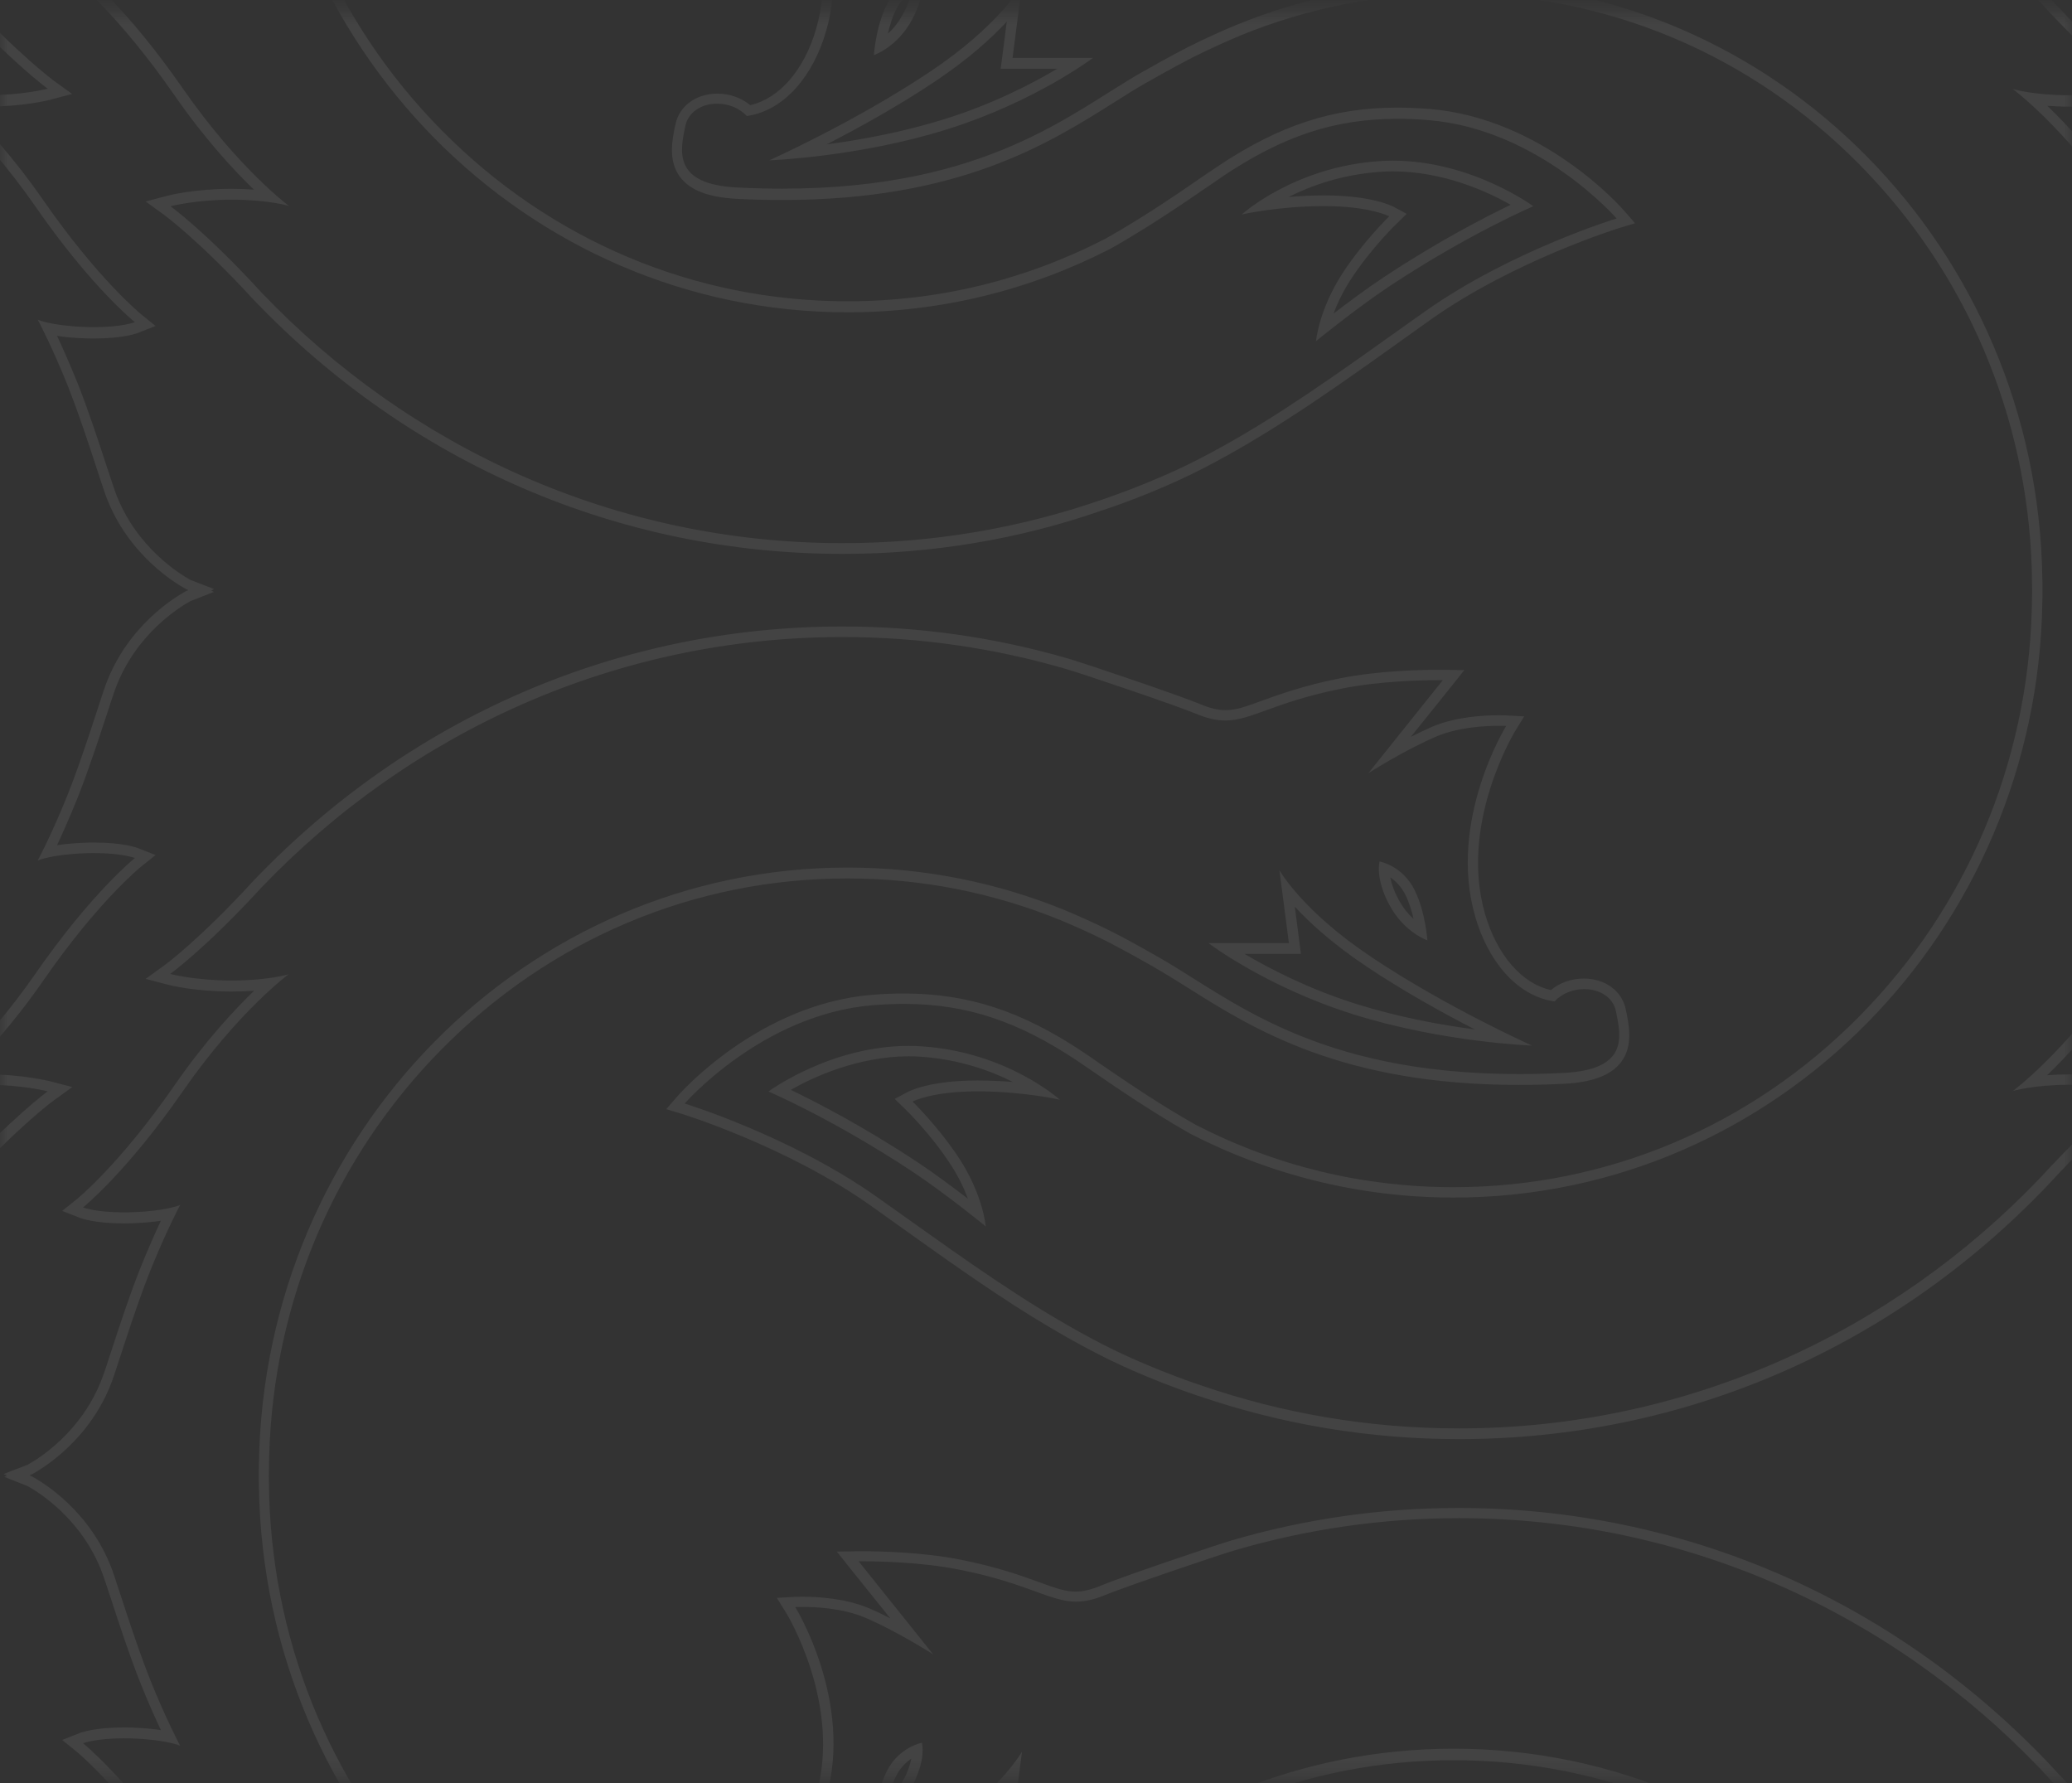 <svg width="129" height="111" viewBox="0 0 129 111" fill="none" xmlns="http://www.w3.org/2000/svg">
<rect x="0" y="0" width="129" height="111" fill="#333333" stroke="none"/>
<mask id="mask0" mask-type="alpha" maskUnits="userSpaceOnUse" x="0" y="0" width="129" height="111">
<rect y="0.68" width="129" height="110" fill="#BF9500"/>
</mask>
<g mask="url(#mask0)">
<path d="M86.559 -55.592C86.629 -55.233 86.779 -54.751 87.089 -54.188C87.369 -53.675 87.698 -53.286 88.008 -53.009C87.898 -53.48 87.738 -54.024 87.499 -54.505C87.239 -55.028 86.879 -55.377 86.559 -55.592ZM77.477 -50.836C79.026 -49.923 81.454 -48.652 84.461 -47.709C87.109 -46.879 89.787 -46.397 91.825 -46.131C89.906 -47.115 87.409 -48.488 85.081 -50.046C82.993 -51.441 81.554 -52.753 80.615 -53.767L80.894 -51.594L80.994 -50.836H77.477ZM82.433 12.164C85.361 12.164 86.639 12.809 86.779 12.881L87.579 13.312L86.919 13.957C86.899 13.968 85.35 15.485 84.141 17.33C83.612 18.129 83.262 18.888 83.022 19.523C83.912 18.837 85.081 17.965 86.15 17.258C89.587 14.982 92.524 13.486 94.053 12.748C92.644 11.948 89.897 10.667 86.709 10.667C86.439 10.667 86.17 10.677 85.91 10.698C83.562 10.862 81.614 11.559 80.215 12.266C80.884 12.204 81.634 12.164 82.433 12.164ZM52.459 34.479C38.561 34.479 25.552 28.861 15.801 18.672C12.404 14.972 10.236 13.394 10.216 13.373L9.067 12.543L10.426 12.184C10.496 12.164 12.094 11.754 14.412 11.754C14.932 11.754 15.391 11.774 15.811 11.805C14.552 10.595 12.744 8.648 10.835 5.89C7.438 1.001 4.791 -1.152 4.771 -1.172L3.871 -1.9L4.94 -2.32C5.03 -2.361 5.89 -2.679 7.698 -2.679C7.878 -2.679 8.068 -2.679 8.268 -2.669C8.977 -2.648 9.556 -2.587 10.016 -2.515C9.676 -3.243 9.217 -4.247 8.747 -5.437C8.098 -7.056 7.408 -9.157 6.909 -10.685C6.669 -11.402 6.489 -11.976 6.379 -12.263C5.11 -15.687 2.333 -17.368 1.713 -17.706C1.663 -17.727 1.633 -17.737 1.633 -17.737L0.264 -18.27L0.444 -18.362L0.264 -18.455L1.643 -18.988C1.643 -18.988 1.673 -18.998 1.723 -19.018C2.333 -19.357 5.12 -21.038 6.389 -24.461C6.499 -24.748 6.689 -25.322 6.919 -26.04C7.418 -27.567 8.108 -29.669 8.757 -31.288C9.237 -32.477 9.686 -33.482 10.026 -34.209C9.566 -34.138 8.987 -34.087 8.278 -34.056C8.068 -34.066 7.878 -34.066 7.698 -34.066C5.89 -34.066 5.03 -34.384 4.94 -34.425L3.871 -34.845L4.781 -35.573C4.811 -35.593 7.458 -37.746 10.845 -42.635C12.754 -45.393 14.562 -47.33 15.821 -48.55C15.401 -48.519 14.942 -48.499 14.422 -48.499C12.094 -48.499 10.496 -48.909 10.436 -48.929L9.067 -49.288L10.216 -50.118C10.236 -50.139 12.414 -51.717 15.791 -55.407C25.543 -65.607 38.561 -71.224 52.459 -71.224C57.245 -71.224 61.981 -70.547 66.547 -69.215C67.566 -68.918 73.451 -66.929 74.71 -66.396C75.319 -66.14 75.819 -66.017 76.288 -66.017C76.968 -66.017 77.607 -66.252 78.586 -66.611C79.675 -67.011 81.154 -67.544 83.412 -67.995C85.82 -68.477 88.488 -68.528 89.517 -68.528C89.717 -68.528 89.827 -68.528 89.827 -68.528L91.165 -68.507L90.316 -67.442L87.838 -64.356C88.268 -64.571 88.718 -64.787 89.157 -64.981C90.626 -65.607 92.384 -65.699 93.314 -65.699C93.613 -65.699 93.793 -65.689 93.793 -65.689L94.902 -65.627L94.313 -64.664C94.283 -64.602 90.846 -58.954 92.464 -53.337C93.204 -50.785 94.752 -48.991 96.571 -48.581C97.12 -49.042 97.85 -49.298 98.619 -49.298C99.938 -49.298 100.987 -48.529 101.227 -47.392C101.426 -46.428 101.706 -45.126 100.947 -44.111C100.327 -43.281 99.168 -42.84 97.4 -42.748C96.431 -42.697 95.482 -42.676 94.562 -42.676C83.572 -42.676 78.007 -46.172 73.95 -48.734C73.211 -49.196 72.512 -49.636 71.842 -50.016L71.792 -50.046C70.294 -50.897 69.474 -51.328 69.045 -51.543C67.926 -52.107 66.597 -52.691 66.027 -52.927C61.801 -54.649 57.335 -55.53 52.759 -55.53C43.237 -55.53 34.265 -51.748 27.491 -44.88C20.837 -38.135 17.04 -29.187 16.77 -19.613L16.76 -19.09C16.76 -18.854 16.75 -18.619 16.75 -18.383C16.75 -18.157 16.75 -17.922 16.76 -17.686L16.77 -17.009C17.08 -7.497 20.867 1.401 27.491 8.104C34.265 14.972 43.247 18.755 52.759 18.755C58.404 18.755 63.809 17.442 68.825 14.859C71.203 13.527 73.551 11.907 74.96 10.933C75.319 10.687 75.619 10.482 75.839 10.339C79.675 7.787 83.002 6.7 86.979 6.7C87.629 6.7 88.298 6.731 88.997 6.782C96.041 7.366 100.917 12.881 101.117 13.117L101.796 13.896L100.817 14.193C100.757 14.214 94.303 16.212 89.137 19.851C88.528 20.282 87.868 20.753 87.169 21.256C84.791 22.957 81.823 25.079 79.006 26.822C77.617 27.683 75.519 28.913 73.471 29.856C71.383 30.819 69.454 31.496 68.715 31.742L68.675 31.752C63.469 33.577 58.004 34.479 52.459 34.479ZM-72.992 -0.486C-73.311 -0.27 -73.681 0.068 -73.941 0.601C-74.181 1.083 -74.341 1.626 -74.451 2.098C-74.141 1.821 -73.811 1.431 -73.531 0.919C-73.212 0.355 -73.062 -0.117 -72.992 -0.486ZM-67.047 1.349C-67.986 2.364 -69.425 3.676 -71.513 5.07C-73.841 6.628 -76.339 8.002 -78.257 8.986C-76.219 8.719 -73.541 8.238 -70.894 7.407C-67.886 6.464 -65.458 5.203 -63.91 4.281H-67.427L-67.327 3.522L-67.047 1.349ZM-80.495 67.844C-78.957 68.582 -76.029 70.079 -72.592 72.354C-71.523 73.061 -70.364 73.933 -69.465 74.62C-69.705 73.984 -70.054 73.225 -70.584 72.426C-71.793 70.581 -73.341 69.064 -73.362 69.053L-74.021 68.408L-73.212 67.977C-73.072 67.905 -71.793 67.26 -68.865 67.26C-68.076 67.26 -67.327 67.301 -66.657 67.352C-68.056 66.645 -69.994 65.948 -72.352 65.784C-72.622 65.763 -72.892 65.753 -73.152 65.753C-76.339 65.773 -79.087 67.044 -80.495 67.844ZM-38.891 89.585C-44.437 89.585 -49.902 88.683 -55.127 86.889L-55.167 86.879C-56.087 86.572 -57.915 85.915 -59.913 84.993C-61.961 84.05 -64.05 82.83 -65.448 81.969C-68.266 80.227 -71.233 78.105 -73.611 76.403C-74.311 75.901 -74.97 75.429 -75.579 74.999C-80.745 71.36 -87.189 69.361 -87.259 69.341L-88.239 69.043L-87.559 68.264C-87.359 68.028 -82.484 62.514 -75.44 61.929C-74.74 61.868 -74.061 61.847 -73.421 61.847C-69.455 61.847 -66.118 62.934 -62.281 65.486C-62.061 65.63 -61.761 65.835 -61.402 66.091C-60.003 67.055 -57.645 68.684 -55.247 70.027C-50.242 72.6 -44.836 73.902 -39.201 73.902C-29.68 73.902 -20.707 70.12 -13.933 63.252C-7.279 56.507 -3.482 47.548 -3.212 37.974L-3.203 37.451C-3.193 37.216 -3.192 36.98 -3.192 36.744C-3.192 36.519 -3.193 36.283 -3.203 36.047L-3.212 35.37C-3.522 25.858 -7.309 16.961 -13.923 10.257C-20.697 3.389 -29.68 -0.393 -39.191 -0.393C-43.777 -0.393 -48.243 0.478 -52.46 2.2C-53.029 2.436 -54.358 3.02 -55.477 3.584C-55.897 3.799 -56.726 4.23 -58.225 5.08L-58.275 5.111C-58.944 5.49 -59.643 5.931 -60.373 6.393C-64.429 8.945 -69.994 12.45 -80.985 12.45C-81.904 12.45 -82.863 12.43 -83.822 12.379C-85.591 12.287 -86.75 11.846 -87.369 11.015C-88.129 10.001 -87.859 8.699 -87.659 7.756C-87.419 6.598 -86.37 5.829 -85.051 5.829C-84.282 5.829 -83.553 6.085 -83.003 6.546C-81.185 6.136 -79.636 4.353 -78.897 1.8C-77.278 -3.817 -80.705 -9.465 -80.745 -9.526L-81.335 -10.48L-80.236 -10.541C-80.236 -10.541 -80.056 -10.552 -79.756 -10.552C-78.837 -10.552 -77.068 -10.459 -75.6 -9.834C-75.16 -9.649 -74.71 -9.434 -74.281 -9.209L-76.758 -12.294L-77.608 -13.36L-76.269 -13.381C-76.269 -13.381 -76.159 -13.381 -75.959 -13.381C-74.93 -13.381 -72.262 -13.329 -69.855 -12.848C-67.597 -12.397 -66.108 -11.853 -65.029 -11.464C-64.05 -11.105 -63.4 -10.869 -62.731 -10.869C-62.261 -10.869 -61.762 -10.992 -61.152 -11.248C-59.883 -11.781 -54.008 -13.77 -52.989 -14.067C-48.423 -15.4 -43.687 -16.087 -38.901 -16.087C-25.003 -16.087 -11.995 -10.47 -2.243 -0.281C1.154 3.42 3.322 4.998 3.342 5.019L4.491 5.849L3.132 6.208C3.062 6.228 1.463 6.639 -0.855 6.639C-1.374 6.639 -1.834 6.618 -2.253 6.587C-0.994 7.797 0.814 9.744 2.722 12.502C6.119 17.391 8.767 19.544 8.787 19.564L9.686 20.292L8.617 20.712C8.527 20.753 7.668 21.071 5.86 21.071C5.68 21.071 5.49 21.071 5.29 21.061C4.581 21.04 4.001 20.979 3.552 20.907C3.891 21.635 4.341 22.64 4.821 23.828C5.47 25.448 6.159 27.549 6.659 29.077C6.899 29.794 7.079 30.368 7.188 30.655C8.457 34.079 11.235 35.76 11.854 36.098C11.904 36.119 11.934 36.129 11.934 36.129L13.333 36.672L13.153 36.765L13.313 36.847L11.934 37.39C11.934 37.39 11.904 37.4 11.854 37.421C11.235 37.759 8.457 39.44 7.188 42.864C7.079 43.151 6.889 43.725 6.659 44.442C6.159 45.969 5.47 48.061 4.821 49.69C4.341 50.88 3.891 51.884 3.552 52.612C4.011 52.54 4.591 52.489 5.29 52.458C5.49 52.448 5.68 52.448 5.86 52.448C7.668 52.448 8.527 52.766 8.617 52.806L9.686 53.227L8.777 53.955C8.747 53.975 6.099 56.128 2.712 61.017C0.804 63.775 -1.004 65.712 -2.263 66.932C-1.844 66.901 -1.384 66.88 -0.865 66.88C1.463 66.88 3.062 67.301 3.132 67.311L4.501 67.67L3.352 68.5C3.332 68.51 1.154 70.099 -2.223 73.789C-11.975 83.978 -24.994 89.585 -38.891 89.585ZM56.735 -0.486C56.416 -0.27 56.046 0.068 55.786 0.601C55.546 1.083 55.386 1.626 55.277 2.098C55.586 1.821 55.916 1.431 56.196 0.919C56.516 0.355 56.666 -0.117 56.735 -0.486ZM62.68 1.349C61.741 2.364 60.302 3.676 58.214 5.07C55.886 6.628 53.388 8.002 51.47 8.986C53.508 8.719 56.186 8.238 58.834 7.407C61.841 6.464 64.269 5.203 65.817 4.281H62.3L62.4 3.522L62.68 1.349ZM49.232 67.844C50.77 68.582 53.698 70.079 57.135 72.354C58.204 73.061 59.363 73.933 60.262 74.62C60.023 73.984 59.673 73.225 59.143 72.426C57.934 70.581 56.386 69.064 56.366 69.053L55.706 68.408L56.506 67.977C56.645 67.905 57.924 67.26 60.852 67.26C61.641 67.26 62.39 67.301 63.06 67.352C61.661 66.645 59.723 65.948 57.365 65.784C57.095 65.763 56.835 65.753 56.566 65.753C53.388 65.773 50.641 67.044 49.232 67.844ZM90.836 89.585C85.291 89.585 79.825 88.683 74.6 86.889L74.56 86.879C73.641 86.572 71.812 85.915 69.804 84.993C67.756 84.05 65.668 82.83 64.269 81.969C61.451 80.227 58.494 78.105 56.106 76.403C55.407 75.901 54.737 75.429 54.138 74.999C48.972 71.36 42.528 69.361 42.458 69.341L41.479 69.043L42.158 68.264C42.358 68.028 47.234 62.514 54.278 61.929C54.977 61.868 55.656 61.847 56.296 61.847C60.262 61.847 63.599 62.934 67.426 65.486C67.646 65.63 67.946 65.835 68.305 66.091C69.714 67.055 72.062 68.684 74.46 70.027C79.466 72.6 84.871 73.902 90.506 73.902C100.028 73.902 109 70.12 115.774 63.252C122.428 56.507 126.225 47.548 126.495 37.974L126.505 37.451C126.515 37.216 126.515 36.98 126.515 36.744C126.515 36.519 126.515 36.283 126.505 36.047L126.495 35.37C126.185 25.858 122.398 16.961 115.784 10.257C109.01 3.389 100.028 -0.393 90.516 -0.393C85.93 -0.393 81.464 0.478 77.248 2.2C76.678 2.436 75.349 3.02 74.23 3.584C73.811 3.799 72.991 4.23 71.493 5.08L71.433 5.111C70.763 5.49 70.064 5.931 69.334 6.393C65.278 8.945 59.713 12.45 48.722 12.45C47.803 12.45 46.844 12.43 45.885 12.379C44.116 12.287 42.957 11.846 42.338 11.015C41.579 10.001 41.848 8.699 42.048 7.756C42.288 6.598 43.337 5.829 44.656 5.829C45.425 5.829 46.155 6.085 46.704 6.546C48.523 6.136 50.071 4.353 50.81 1.8C52.429 -3.817 49.002 -9.465 48.962 -9.526L48.373 -10.48L49.482 -10.541C49.482 -10.541 49.661 -10.552 49.951 -10.552C50.87 -10.552 52.639 -10.459 54.108 -9.834C54.547 -9.649 54.997 -9.434 55.437 -9.209L52.959 -12.294L52.109 -13.36L53.448 -13.381C53.448 -13.381 53.558 -13.381 53.758 -13.381C54.787 -13.381 57.455 -13.329 59.863 -12.848C62.121 -12.397 63.609 -11.853 64.689 -11.464C65.668 -11.105 66.317 -10.869 66.986 -10.869C67.456 -10.869 67.956 -10.992 68.565 -11.248C69.834 -11.781 75.709 -13.77 76.728 -14.067C81.294 -15.4 86.03 -16.087 90.816 -16.087C104.714 -16.087 117.722 -10.47 127.474 -0.281C130.871 3.42 133.039 4.998 133.059 5.019L134.208 5.849L132.849 6.208C132.779 6.228 131.181 6.639 128.863 6.639C128.343 6.639 127.883 6.618 127.464 6.587C128.723 7.797 130.531 9.744 132.44 12.502C135.837 17.391 138.484 19.544 138.504 19.564L139.403 20.292L138.334 20.712C138.244 20.753 137.385 21.071 135.577 21.071C135.397 21.071 135.207 21.071 135.007 21.061C134.298 21.04 133.718 20.979 133.269 20.907C133.608 21.635 134.058 22.64 134.538 23.828C135.187 25.448 135.877 27.549 136.376 29.077C136.616 29.794 136.796 30.368 136.906 30.655C138.175 34.079 140.952 35.76 141.572 36.098C141.622 36.119 141.652 36.129 141.652 36.129L143.05 36.672L142.87 36.765L143.03 36.847L141.652 37.39C141.652 37.39 141.622 37.4 141.572 37.421C140.952 37.759 138.175 39.44 136.906 42.864C136.796 43.151 136.606 43.725 136.376 44.442C135.877 45.969 135.187 48.061 134.538 49.69C134.058 50.88 133.608 51.884 133.269 52.612C133.728 52.54 134.308 52.489 135.007 52.458C135.207 52.448 135.397 52.448 135.577 52.448C137.385 52.448 138.244 52.766 138.334 52.806L139.403 53.227L138.494 53.955C138.464 53.975 135.827 56.128 132.43 61.017C130.521 63.775 128.713 65.712 127.454 66.932C127.874 66.901 128.333 66.88 128.853 66.88C131.171 66.88 132.779 67.301 132.839 67.311L134.208 67.67L133.059 68.5C133.039 68.51 130.871 70.099 127.484 73.789C117.752 83.978 104.734 89.585 90.836 89.585ZM86.559 54.621C86.629 54.99 86.779 55.461 87.089 56.025C87.369 56.538 87.698 56.927 88.008 57.204C87.898 56.722 87.738 56.189 87.499 55.707C87.239 55.185 86.879 54.836 86.559 54.621ZM77.477 59.377C79.026 60.289 81.454 61.56 84.461 62.503C87.109 63.334 89.787 63.816 91.825 64.082C89.906 63.098 87.409 61.724 85.081 60.166C82.993 58.772 81.554 57.46 80.615 56.445L80.894 58.618L80.994 59.377H77.477ZM82.433 122.376C85.361 122.376 86.639 123.022 86.779 123.094L87.579 123.524L86.919 124.17C86.899 124.18 85.35 125.697 84.141 127.543C83.612 128.342 83.262 129.101 83.022 129.736C83.912 129.049 85.081 128.178 86.15 127.471C89.587 125.195 92.524 123.699 94.053 122.961C92.644 122.161 89.897 120.88 86.709 120.88C86.439 120.88 86.17 120.89 85.91 120.91C83.542 121.074 81.604 121.772 80.205 122.479C80.884 122.417 81.634 122.376 82.433 122.376ZM52.459 144.692C38.561 144.692 25.552 139.074 15.801 128.885C12.404 125.185 10.236 123.606 10.216 123.586L9.067 122.756L10.426 122.397C10.496 122.376 12.094 121.966 14.412 121.966C14.932 121.966 15.391 121.987 15.811 122.018C14.552 120.808 12.744 118.86 10.835 116.103C7.438 111.214 4.791 109.061 4.771 109.04L3.871 108.313L4.94 107.892C5.03 107.851 5.89 107.534 7.698 107.534C7.878 107.534 8.068 107.534 8.268 107.544C8.977 107.575 9.556 107.626 10.016 107.698C9.676 106.97 9.217 105.965 8.747 104.776C8.098 103.157 7.408 101.055 6.909 99.528C6.669 98.811 6.489 98.237 6.379 97.95C5.11 94.526 2.333 92.845 1.713 92.507C1.663 92.486 1.633 92.476 1.633 92.476L0.264 91.933L0.414 91.861L0.215 91.758L1.633 91.215C1.633 91.215 1.663 91.205 1.713 91.184C2.333 90.846 5.11 89.165 6.379 85.741C6.489 85.454 6.679 84.88 6.909 84.163C7.408 82.635 8.098 80.534 8.747 78.914C9.227 77.725 9.676 76.721 10.016 75.993C9.556 76.065 8.977 76.116 8.268 76.147C8.068 76.157 7.878 76.157 7.698 76.157C5.89 76.157 5.03 75.839 4.94 75.798L3.871 75.378L4.781 74.65C4.811 74.63 7.458 72.477 10.845 67.588C12.754 64.83 14.562 62.893 15.821 61.673C15.401 61.704 14.942 61.724 14.422 61.724C12.094 61.724 10.496 61.314 10.436 61.294L9.067 60.935L10.216 60.105C10.236 60.095 12.414 58.506 15.791 54.816C25.543 44.616 38.561 38.999 52.459 38.999C57.245 38.999 61.981 39.676 66.547 41.008C67.566 41.306 73.441 43.294 74.71 43.827C75.319 44.083 75.819 44.206 76.288 44.206C76.968 44.206 77.607 43.971 78.586 43.612C79.675 43.222 81.154 42.679 83.412 42.228C85.82 41.746 88.488 41.695 89.517 41.695C89.717 41.695 89.827 41.695 89.827 41.695L91.165 41.715L90.316 42.782L87.838 45.867C88.268 45.652 88.718 45.436 89.157 45.242C90.626 44.616 92.384 44.524 93.314 44.524C93.613 44.524 93.783 44.534 93.783 44.534L94.892 44.596L94.303 45.559C94.273 45.621 90.836 51.269 92.454 56.886C93.194 59.438 94.742 61.232 96.561 61.632C97.11 61.171 97.84 60.915 98.609 60.915C99.928 60.915 100.977 61.683 101.217 62.821C101.417 63.785 101.696 65.087 100.937 66.101C100.317 66.932 99.159 67.372 97.39 67.465C96.421 67.516 95.472 67.536 94.552 67.536C83.562 67.536 77.997 64.041 73.94 61.478C73.201 61.017 72.502 60.576 71.832 60.197L71.802 60.177C70.633 59.51 69.644 58.977 69.035 58.66C67.916 58.086 66.587 57.511 66.017 57.276C61.791 55.554 57.325 54.682 52.749 54.682C43.227 54.682 34.255 58.465 27.481 65.333C20.827 72.077 17.03 81.036 16.76 90.6L16.75 91.123C16.75 91.359 16.74 91.594 16.74 91.83C16.74 92.055 16.74 92.291 16.75 92.527L16.76 93.204C17.07 102.716 20.857 111.613 27.481 118.317C34.255 125.185 43.237 128.967 52.749 128.967C58.394 128.967 63.799 127.655 68.815 125.072C71.193 123.74 73.541 122.12 74.95 121.146C75.319 120.89 75.609 120.685 75.829 120.541C79.665 117.989 82.993 116.903 86.969 116.903C87.618 116.903 88.288 116.933 88.987 116.995C96.031 117.579 100.907 123.094 101.107 123.33L101.786 124.109L100.807 124.406C100.747 124.426 94.293 126.425 89.127 130.064C88.518 130.495 87.858 130.966 87.159 131.458C84.781 133.16 81.814 135.282 78.996 137.024C77.607 137.885 75.509 139.115 73.461 140.048C71.373 141.012 69.444 141.688 68.705 141.934L68.665 141.944C63.469 143.789 58.004 144.692 52.459 144.692ZM56.735 109.481C56.416 109.697 56.046 110.035 55.786 110.568C55.546 111.05 55.386 111.593 55.277 112.064C55.586 111.777 55.916 111.398 56.196 110.886C56.516 110.322 56.666 109.85 56.735 109.481ZM62.68 111.306C61.741 112.321 60.302 113.633 58.214 115.027C55.886 116.585 53.388 117.958 51.47 118.942C53.508 118.676 56.186 118.194 58.834 117.364C61.841 116.421 64.269 115.16 65.817 114.237H62.3L62.4 113.479L62.68 111.306ZM49.232 177.811C50.77 178.538 53.698 180.045 57.135 182.321C58.204 183.028 59.363 183.899 60.262 184.586C60.023 183.951 59.673 183.192 59.143 182.393C57.934 180.548 56.386 179.031 56.366 179.02L55.706 178.374L56.506 177.944C56.645 177.872 57.924 177.226 60.852 177.226C61.641 177.226 62.39 177.267 63.06 177.319C61.661 176.611 59.723 175.914 57.365 175.75C57.105 175.73 56.835 175.72 56.566 175.72C53.388 175.74 50.641 177.011 49.232 177.811ZM90.836 199.552C85.291 199.552 79.825 198.65 74.6 196.856L74.56 196.846C73.641 196.538 71.812 195.882 69.804 194.96C67.756 194.017 65.668 192.797 64.269 191.926C61.451 190.183 58.494 188.061 56.106 186.36C55.407 185.857 54.737 185.386 54.138 184.955C48.972 181.316 42.528 179.318 42.458 179.297L41.479 179L42.158 178.221C42.358 177.985 47.234 172.47 54.278 171.886C54.977 171.824 55.656 171.804 56.296 171.804C60.262 171.804 63.599 172.891 67.426 175.443C67.646 175.586 67.946 175.791 68.305 176.048C69.714 177.011 72.062 178.641 74.46 179.984C79.466 182.557 84.871 183.869 90.506 183.869C100.028 183.869 109 180.086 115.774 173.219C122.428 166.474 126.225 157.515 126.495 147.941L126.505 147.418C126.515 147.182 126.515 146.947 126.515 146.711C126.515 146.485 126.515 146.25 126.505 146.014L126.495 145.337C126.185 135.825 122.398 126.928 115.784 120.224C109.01 113.356 100.028 109.573 90.516 109.573C85.93 109.573 81.474 110.445 77.248 112.167C76.678 112.403 75.349 112.987 74.23 113.551C73.621 113.858 72.701 114.36 71.493 115.047L71.433 115.078C70.763 115.457 70.064 115.898 69.334 116.359C65.278 118.912 59.713 122.417 48.722 122.417C47.803 122.417 46.854 122.397 45.885 122.346C44.116 122.253 42.957 121.813 42.338 120.982C41.579 119.967 41.848 118.666 42.048 117.723C42.288 116.564 43.337 115.796 44.656 115.796C45.425 115.796 46.155 116.052 46.704 116.513C48.523 116.103 50.071 114.309 50.81 111.757C52.429 106.129 49.002 100.492 48.962 100.43L48.363 99.467L49.472 99.405C49.472 99.405 49.651 99.395 49.941 99.395C50.861 99.395 52.629 99.487 54.098 100.112C54.537 100.297 54.987 100.512 55.426 100.738L52.949 97.652L52.099 96.586L53.438 96.566C53.438 96.566 53.548 96.566 53.748 96.566C54.777 96.566 57.445 96.617 59.853 97.099C62.111 97.55 63.599 98.093 64.678 98.483C65.658 98.841 66.307 99.077 66.977 99.077C67.446 99.077 67.946 98.954 68.555 98.698C69.824 98.165 75.699 96.176 76.718 95.879C81.284 94.546 86.02 93.87 90.806 93.87C104.704 93.87 117.712 99.487 127.464 109.676C130.861 113.376 133.029 114.955 133.049 114.975L134.198 115.806L132.839 116.165C132.769 116.185 131.171 116.595 128.853 116.595C128.333 116.595 127.874 116.575 127.454 116.544C128.713 117.753 130.521 119.701 132.43 122.458C135.827 127.348 138.474 129.5 138.494 129.521L139.393 130.249L138.324 130.669C138.234 130.71 137.375 131.028 135.567 131.028C135.387 131.028 135.197 131.028 134.997 131.017C134.288 130.987 133.708 130.935 133.259 130.864C133.599 131.591 134.048 132.596 134.528 133.785C135.177 135.405 135.867 137.506 136.366 139.033C136.606 139.751 136.786 140.325 136.896 140.612C138.165 144.035 140.942 145.717 141.562 146.055C141.612 146.075 141.641 146.086 141.641 146.086L143.05 146.639L142.9 146.711L143.03 146.772L141.641 147.336C141.641 147.336 141.612 147.346 141.562 147.367C140.942 147.705 138.165 149.386 136.896 152.81C136.786 153.097 136.596 153.671 136.366 154.388C135.867 155.916 135.177 158.007 134.528 159.637C134.048 160.826 133.599 161.83 133.259 162.558C133.718 162.486 134.298 162.435 134.997 162.404C135.197 162.394 135.387 162.394 135.567 162.394C137.375 162.394 138.234 162.712 138.324 162.753L139.393 163.173L138.484 163.901C138.454 163.921 135.817 166.074 132.42 170.963C130.511 173.721 128.703 175.658 127.444 176.878C127.863 176.847 128.323 176.827 128.843 176.827C131.161 176.827 132.769 177.237 132.829 177.257L134.198 177.616L133.049 178.446C133.029 178.456 130.861 180.045 127.474 183.735C117.752 193.945 104.734 199.552 90.836 199.552ZM85.89 -56.586C85.89 -56.586 87.329 -56.33 88.078 -54.792C88.757 -53.409 88.867 -51.676 88.867 -51.676C88.867 -51.676 87.439 -52.158 86.519 -53.849C85.59 -55.551 85.89 -56.586 85.89 -56.586ZM75.239 -51.502H80.245L79.655 -56.043C79.655 -56.043 81.074 -53.501 85.42 -50.61C90.106 -47.484 95.382 -45.136 95.382 -45.136C95.382 -45.136 89.817 -45.331 84.251 -47.084C78.806 -48.786 75.239 -51.502 75.239 -51.502ZM82.433 12.83C79.576 12.83 77.308 13.352 77.308 13.352C77.308 13.352 80.565 10.39 85.87 10.031C86.16 10.011 86.439 10.001 86.719 10.001C91.625 10.001 95.462 12.84 95.462 12.84C95.462 12.84 91.495 14.521 86.519 17.811C84.431 19.195 81.933 21.235 81.933 21.235C81.933 21.235 82.103 19.267 83.622 16.951C84.891 15.023 86.49 13.465 86.49 13.465C86.49 13.465 85.281 12.83 82.433 12.83ZM52.459 33.812C58.064 33.812 63.45 32.88 68.485 31.147C68.675 31.086 70.823 30.368 73.221 29.271C75.109 28.4 77.128 27.242 78.686 26.278C82.293 24.044 86.07 21.245 88.787 19.339C94.103 15.597 100.647 13.599 100.647 13.599C100.647 13.599 95.831 8.053 88.957 7.479C88.278 7.418 87.629 7.397 86.989 7.397C83.022 7.397 79.835 8.514 76.208 10.923C75.159 11.62 72.182 13.773 69.135 15.485C64.209 18.017 58.654 19.441 52.769 19.441C32.716 19.441 16.43 2.887 16.121 -17.665C16.111 -17.901 16.111 -18.137 16.111 -18.383C16.111 -18.619 16.111 -18.865 16.121 -19.1C16.43 -39.642 32.726 -56.207 52.769 -56.207C57.545 -56.207 62.101 -55.264 66.277 -53.562C66.867 -53.327 68.215 -52.732 69.344 -52.158C70.334 -51.656 71.912 -50.764 72.162 -50.61C76.518 -48.14 81.754 -43.353 94.562 -43.353C95.462 -43.353 96.391 -43.373 97.37 -43.425C101.387 -43.63 100.937 -45.669 100.607 -47.258C100.417 -48.171 99.548 -48.642 98.629 -48.642C97.96 -48.642 97.26 -48.386 96.781 -47.873C94.423 -48.212 92.644 -50.395 91.845 -53.152C90.116 -59.139 93.773 -65.022 93.773 -65.022C93.773 -65.022 93.613 -65.033 93.334 -65.033C92.534 -65.033 90.816 -64.961 89.437 -64.366C87.419 -63.505 85.201 -62.081 85.201 -62.081L89.837 -67.872C89.837 -67.872 89.727 -67.872 89.547 -67.872C88.668 -67.872 85.96 -67.831 83.562 -67.349C79.306 -66.498 77.947 -65.361 76.308 -65.361C75.769 -65.361 75.199 -65.484 74.48 -65.781C73.291 -66.283 67.446 -68.261 66.387 -68.569C61.971 -69.861 57.295 -70.558 52.479 -70.558C38.311 -70.558 25.492 -64.582 16.291 -54.956C12.814 -51.164 10.616 -49.575 10.616 -49.575C10.616 -49.575 12.174 -49.165 14.442 -49.165C16.71 -49.165 17.989 -49.554 17.989 -49.554C17.989 -49.554 14.852 -47.248 11.385 -42.246C7.888 -37.203 5.19 -35.04 5.19 -35.04C5.19 -35.04 5.98 -34.732 7.718 -34.732C7.888 -34.732 8.078 -34.732 8.268 -34.742C10.386 -34.814 11.235 -35.194 11.235 -35.194C11.235 -35.194 10.346 -33.523 9.357 -31.052C8.407 -28.674 7.338 -25.169 6.999 -24.236C5.63 -20.546 2.642 -18.772 2.003 -18.424C1.923 -18.393 1.873 -18.373 1.873 -18.373L1.883 -18.362L1.873 -18.352C1.873 -18.352 1.923 -18.332 2.003 -18.301C2.642 -17.963 5.63 -16.179 6.999 -12.489C7.338 -11.556 8.407 -8.061 9.357 -5.672C10.346 -3.202 11.235 -1.531 11.235 -1.531C11.235 -1.531 10.386 -1.91 8.268 -1.982C8.078 -1.992 7.888 -1.992 7.718 -1.992C5.98 -1.992 5.19 -1.685 5.19 -1.685C5.19 -1.685 7.888 0.468 11.385 5.511C14.852 10.503 17.989 12.819 17.989 12.819C17.989 12.819 16.71 12.43 14.442 12.43C12.174 12.43 10.616 12.84 10.616 12.84C10.616 12.84 12.814 14.419 16.291 18.221C25.473 27.836 38.281 33.812 52.459 33.812ZM-72.332 -1.48C-72.332 -1.48 -72.033 -0.445 -72.962 1.257C-73.891 2.959 -75.32 3.43 -75.32 3.43C-75.32 3.43 -75.21 1.698 -74.53 0.314C-73.761 -1.224 -72.332 -1.48 -72.332 -1.48ZM-66.098 -0.937L-66.687 3.604H-61.682C-61.682 3.604 -65.249 6.311 -70.704 8.033C-76.259 9.785 -81.834 9.98 -81.834 9.98C-81.834 9.98 -76.559 7.623 -71.873 4.496C-67.516 1.606 -66.098 -0.937 -66.098 -0.937ZM-68.356 76.342C-68.356 76.342 -70.854 74.302 -72.942 72.918C-77.927 69.627 -81.884 67.946 -81.884 67.946C-81.884 67.946 -78.047 65.107 -73.152 65.107C-72.872 65.107 -72.592 65.117 -72.302 65.138C-67.007 65.497 -63.74 68.459 -63.74 68.459C-63.74 68.459 -66.008 67.936 -68.865 67.936C-71.723 67.936 -72.912 68.572 -72.912 68.572C-72.912 68.572 -71.313 70.13 -70.044 72.057C-68.516 74.374 -68.356 76.342 -68.356 76.342ZM-38.891 88.919C-24.724 88.919 -11.905 82.943 -2.703 73.318C0.774 69.525 2.972 67.936 2.972 67.936C2.972 67.936 1.413 67.526 -0.855 67.526C-3.123 67.526 -4.401 67.916 -4.401 67.916C-4.401 67.916 -1.264 65.609 2.203 60.617C5.7 55.574 8.397 53.411 8.397 53.411C8.397 53.411 7.608 53.104 5.87 53.104C5.7 53.104 5.51 53.104 5.32 53.114C3.202 53.186 2.353 53.565 2.353 53.565C2.353 53.565 3.242 51.894 4.231 49.424C5.18 47.046 6.249 43.54 6.589 42.607C7.958 38.917 10.945 37.144 11.585 36.795C11.665 36.765 11.715 36.744 11.715 36.744L11.704 36.734L11.715 36.724C11.715 36.724 11.665 36.703 11.585 36.672C10.945 36.324 7.958 34.55 6.589 30.86C6.249 29.927 5.18 26.432 4.231 24.044C3.242 21.573 2.353 19.903 2.353 19.903C2.353 19.903 3.202 20.282 5.32 20.354C5.51 20.364 5.7 20.364 5.87 20.364C7.608 20.364 8.397 20.056 8.397 20.056C8.397 20.056 5.7 17.904 2.203 12.85C-1.264 7.858 -4.401 5.542 -4.401 5.542C-4.401 5.542 -3.123 5.931 -0.855 5.931C1.413 5.931 2.972 5.521 2.972 5.521C2.972 5.521 0.774 3.943 -2.703 0.14C-11.915 -9.496 -24.724 -15.461 -38.891 -15.461C-43.717 -15.461 -48.383 -14.764 -52.809 -13.473C-53.868 -13.165 -59.713 -11.177 -60.902 -10.685C-61.622 -10.387 -62.191 -10.264 -62.731 -10.264C-64.369 -10.264 -65.728 -11.402 -69.984 -12.253C-72.382 -12.735 -75.08 -12.776 -75.969 -12.776C-76.159 -12.776 -76.269 -12.776 -76.269 -12.776L-71.633 -6.984C-71.633 -6.984 -73.851 -8.409 -75.869 -9.27C-77.258 -9.865 -78.977 -9.936 -79.766 -9.936C-80.046 -9.936 -80.206 -9.926 -80.206 -9.926C-80.206 -9.926 -76.559 -4.042 -78.287 1.944C-79.087 4.701 -80.865 6.885 -83.223 7.223C-83.692 6.71 -84.392 6.454 -85.071 6.454C-85.981 6.454 -86.85 6.926 -87.049 7.838C-87.379 9.427 -87.829 11.477 -83.812 11.671C-82.833 11.723 -81.904 11.743 -81.005 11.743C-68.196 11.743 -62.961 6.956 -58.604 4.486C-58.355 4.342 -56.776 3.451 -55.787 2.948C-54.658 2.374 -53.309 1.78 -52.719 1.544C-48.533 -0.168 -43.977 -1.101 -39.211 -1.101C-19.159 -1.101 -2.873 15.454 -2.563 36.006C-2.553 36.242 -2.553 36.478 -2.553 36.724C-2.553 36.959 -2.553 37.205 -2.563 37.441C-2.873 57.983 -19.169 74.548 -39.211 74.548C-45.096 74.548 -50.651 73.123 -55.577 70.591C-58.624 68.879 -61.602 66.727 -62.651 66.03C-66.278 63.621 -69.465 62.493 -73.431 62.493C-74.061 62.493 -74.72 62.524 -75.4 62.575C-82.274 63.149 -87.09 68.695 -87.09 68.695C-87.09 68.695 -80.545 70.704 -75.23 74.435C-72.512 76.341 -68.736 79.14 -65.129 81.374C-63.57 82.338 -61.562 83.496 -59.663 84.368C-57.266 85.464 -55.127 86.182 -54.928 86.243C-49.882 87.986 -44.487 88.919 -38.891 88.919ZM57.395 -1.48C57.395 -1.48 57.695 -0.445 56.765 1.257C55.836 2.959 54.407 3.43 54.407 3.43C54.407 3.43 54.517 1.698 55.197 0.314C55.966 -1.224 57.395 -1.48 57.395 -1.48ZM63.629 -0.937L63.04 3.604H68.046C68.046 3.604 64.479 6.311 59.023 8.033C53.468 9.785 47.893 9.98 47.893 9.98C47.893 9.98 53.169 7.623 57.854 4.496C62.211 1.606 63.629 -0.937 63.629 -0.937ZM61.371 76.342C61.371 76.342 58.873 74.302 56.785 72.918C51.8 69.627 47.843 67.946 47.843 67.946C47.843 67.946 51.68 65.107 56.575 65.107C56.855 65.107 57.135 65.117 57.425 65.138C62.72 65.497 65.987 68.459 65.987 68.459C65.987 68.459 63.719 67.936 60.862 67.936C58.004 67.936 56.815 68.572 56.815 68.572C56.815 68.572 58.414 70.13 59.683 72.057C61.212 74.374 61.371 76.342 61.371 76.342ZM90.836 88.919C105.003 88.919 117.822 82.943 127.024 73.318C130.501 69.525 132.699 67.936 132.699 67.936C132.699 67.936 131.141 67.526 128.873 67.526C126.605 67.526 125.316 67.916 125.316 67.916C125.316 67.916 128.453 65.609 131.92 60.617C135.417 55.574 138.115 53.411 138.115 53.411C138.115 53.411 137.325 53.104 135.587 53.104C135.417 53.104 135.227 53.104 135.037 53.114C132.919 53.186 132.06 53.565 132.06 53.565C132.06 53.565 132.949 51.894 133.938 49.424C134.887 47.046 135.956 43.54 136.296 42.607C137.665 38.917 140.652 37.144 141.292 36.795C141.372 36.765 141.422 36.744 141.422 36.744L141.412 36.734L141.422 36.724C141.422 36.724 141.372 36.703 141.292 36.672C140.662 36.324 137.665 34.55 136.296 30.86C135.956 29.927 134.887 26.432 133.938 24.044C132.949 21.573 132.06 19.903 132.06 19.903C132.06 19.903 132.909 20.282 135.037 20.354C135.227 20.364 135.417 20.364 135.587 20.364C137.325 20.364 138.115 20.056 138.115 20.056C138.115 20.056 135.417 17.904 131.92 12.85C128.453 7.858 125.316 5.542 125.316 5.542C125.316 5.542 126.595 5.931 128.873 5.931C131.141 5.931 132.699 5.521 132.699 5.521C132.699 5.521 130.501 3.943 127.024 0.14C117.812 -9.496 105.003 -15.461 90.836 -15.461C86.01 -15.461 81.344 -14.764 76.918 -13.473C75.859 -13.165 70.014 -11.177 68.825 -10.685C68.106 -10.387 67.536 -10.264 66.996 -10.264C65.358 -10.264 63.999 -11.402 59.743 -12.253C57.345 -12.735 54.647 -12.776 53.758 -12.776C53.568 -12.776 53.458 -12.776 53.458 -12.776L58.094 -6.984C58.094 -6.984 55.876 -8.409 53.858 -9.27C52.469 -9.865 50.751 -9.936 49.951 -9.936C49.681 -9.936 49.512 -9.926 49.512 -9.926C49.512 -9.926 53.158 -4.042 51.43 1.944C50.631 4.701 48.852 6.885 46.494 7.223C46.025 6.71 45.325 6.454 44.646 6.454C43.737 6.454 42.867 6.926 42.668 7.838C42.338 9.427 41.888 11.477 45.905 11.671C46.884 11.723 47.813 11.743 48.712 11.743C61.521 11.743 66.757 6.956 71.113 4.486C71.363 4.342 72.941 3.451 73.93 2.948C75.059 2.374 76.408 1.78 76.998 1.544C81.184 -0.168 85.74 -1.101 90.506 -1.101C110.559 -1.101 126.844 15.454 127.154 36.006C127.164 36.242 127.164 36.478 127.164 36.724C127.164 36.959 127.164 37.205 127.154 37.441C126.844 57.983 110.549 74.548 90.506 74.548C84.621 74.548 79.066 73.123 74.14 70.591C71.093 68.879 68.115 66.727 67.066 66.03C63.44 63.621 60.252 62.493 56.286 62.493C55.656 62.493 54.997 62.524 54.318 62.575C47.443 63.149 42.628 68.695 42.628 68.695C42.628 68.695 49.172 70.704 54.487 74.435C57.205 76.341 60.982 79.14 64.588 81.374C66.147 82.338 68.155 83.496 70.054 84.368C72.452 85.464 74.59 86.182 74.79 86.243C79.845 87.986 85.241 88.919 90.836 88.919ZM85.89 53.627C85.89 53.627 87.329 53.883 88.078 55.42C88.757 56.804 88.867 58.536 88.867 58.536C88.867 58.536 87.439 58.055 86.519 56.363C85.59 54.662 85.89 53.627 85.89 53.627ZM75.239 58.711H80.245L79.655 54.17C79.655 54.17 81.074 56.712 85.42 59.603C90.106 62.729 95.382 65.087 95.382 65.087C95.382 65.087 89.817 64.892 84.251 63.139C78.806 61.427 75.239 58.711 75.239 58.711ZM82.433 123.043C79.576 123.043 77.308 123.565 77.308 123.565C77.308 123.565 80.565 120.603 85.87 120.234C86.16 120.213 86.439 120.203 86.719 120.203C91.625 120.203 95.462 123.043 95.462 123.043C95.462 123.043 91.495 124.724 86.519 128.014C84.431 129.398 81.933 131.438 81.933 131.438C81.933 131.438 82.103 129.47 83.622 127.153C84.891 125.226 86.49 123.668 86.49 123.668C86.49 123.668 85.281 123.043 82.433 123.043ZM52.459 144.025C58.064 144.025 63.45 143.092 68.485 141.36C68.675 141.299 70.823 140.581 73.221 139.484C75.109 138.613 77.128 137.455 78.686 136.491C82.293 134.257 86.07 131.458 88.787 129.552C94.103 125.81 100.647 123.811 100.647 123.811C100.647 123.811 95.831 118.266 88.957 117.692C88.278 117.63 87.629 117.61 86.989 117.61C83.022 117.61 79.835 118.727 76.208 121.136C75.159 121.833 72.182 123.986 69.135 125.697C64.209 128.229 58.654 129.654 52.769 129.654C32.716 129.654 16.43 113.1 16.121 92.547C16.111 92.312 16.111 92.066 16.111 91.83C16.111 91.594 16.111 91.348 16.121 91.112C16.43 70.57 32.726 54.006 52.769 54.006C57.545 54.006 62.101 54.949 66.277 56.65C66.867 56.896 68.215 57.481 69.344 58.055C70.334 58.557 71.912 59.459 72.162 59.603C76.518 62.073 81.754 66.86 94.562 66.86C95.462 66.86 96.391 66.839 97.37 66.788C101.387 66.583 100.937 64.543 100.607 62.955C100.417 62.042 99.548 61.571 98.629 61.571C97.96 61.571 97.26 61.827 96.781 62.339C94.423 62.001 92.644 59.818 91.845 57.06C90.116 51.074 93.773 45.19 93.773 45.19C93.773 45.19 93.613 45.18 93.334 45.18C92.544 45.18 90.816 45.252 89.427 45.846C87.409 46.708 85.191 48.132 85.191 48.132L89.827 42.341C89.827 42.341 89.717 42.341 89.527 42.341C88.648 42.341 85.94 42.382 83.542 42.864C79.286 43.714 77.927 44.852 76.288 44.852C75.749 44.852 75.179 44.729 74.46 44.432C73.271 43.93 67.426 41.951 66.367 41.644C61.951 40.352 57.275 39.655 52.459 39.655C38.291 39.655 25.473 45.631 16.271 55.256C12.794 59.049 10.595 60.628 10.595 60.628C10.595 60.628 12.154 61.038 14.422 61.038C16.69 61.038 17.969 60.648 17.969 60.648C17.969 60.648 14.832 62.955 11.365 67.957C7.868 73 5.17 75.163 5.17 75.163C5.17 75.163 5.96 75.47 7.698 75.47C7.868 75.47 8.058 75.47 8.248 75.46C10.366 75.388 11.215 75.009 11.215 75.009C11.215 75.009 10.326 76.68 9.337 79.15C8.387 81.528 7.318 85.034 6.979 85.967C5.61 89.657 2.622 91.43 1.983 91.779C1.903 91.809 1.853 91.83 1.853 91.83L1.863 91.84L1.853 91.85C1.853 91.85 1.903 91.871 1.983 91.902C2.622 92.25 5.61 94.024 6.979 97.714C7.318 98.647 8.387 102.142 9.337 104.53C10.326 107.001 11.215 108.671 11.215 108.671C11.215 108.671 10.366 108.292 8.248 108.22C8.058 108.21 7.868 108.21 7.698 108.21C5.96 108.21 5.17 108.518 5.17 108.518C5.17 108.518 7.868 110.67 11.365 115.724C14.832 120.716 17.969 123.032 17.969 123.032C17.969 123.032 16.69 122.643 14.422 122.643C12.154 122.643 10.595 123.053 10.595 123.053C10.595 123.053 12.794 124.631 16.271 128.434C25.473 138.049 38.281 144.025 52.459 144.025ZM57.395 108.487C57.395 108.487 57.695 109.522 56.765 111.224C55.836 112.925 54.407 113.397 54.407 113.397C54.407 113.397 54.517 111.665 55.197 110.281C55.966 108.743 57.395 108.487 57.395 108.487ZM63.629 109.04L63.04 113.581H68.046C68.046 113.581 64.479 116.288 59.023 118.01C53.468 119.762 47.893 119.957 47.893 119.957C47.893 119.957 53.169 117.6 57.854 114.483C62.211 111.572 63.629 109.04 63.629 109.04ZM61.371 186.308C61.371 186.308 58.873 184.268 56.785 182.885C51.8 179.584 47.843 177.913 47.843 177.913C47.843 177.913 51.68 175.074 56.575 175.074C56.855 175.074 57.135 175.084 57.425 175.105C62.72 175.463 65.987 178.426 65.987 178.426C65.987 178.426 63.719 177.903 60.862 177.903C58.004 177.903 56.815 178.538 56.815 178.538C56.815 178.538 58.414 180.097 59.683 182.024C61.212 184.34 61.371 186.308 61.371 186.308ZM90.836 198.886C105.003 198.886 117.822 192.91 127.024 183.284C130.501 179.492 132.699 177.913 132.699 177.913C132.699 177.913 131.141 177.503 128.873 177.503C126.605 177.503 125.316 177.893 125.316 177.893C125.316 177.893 128.453 175.586 131.92 170.584C135.417 165.541 138.115 163.378 138.115 163.378C138.115 163.378 137.325 163.071 135.587 163.071C135.417 163.071 135.227 163.071 135.037 163.081C132.919 163.153 132.06 163.532 132.06 163.532C132.06 163.532 132.949 161.861 133.938 159.391C134.887 157.013 135.956 153.507 136.296 152.574C137.665 148.884 140.652 147.111 141.292 146.762C141.372 146.731 141.422 146.711 141.422 146.711L141.412 146.701L141.422 146.69C141.422 146.69 141.372 146.67 141.292 146.639C140.662 146.291 137.665 144.517 136.296 140.827C135.956 139.894 134.887 136.399 133.938 134.011C132.949 131.54 132.06 129.869 132.06 129.869C132.06 129.869 132.909 130.249 135.037 130.32C135.227 130.331 135.417 130.331 135.587 130.331C137.325 130.331 138.115 130.023 138.115 130.023C138.115 130.023 135.417 127.871 131.92 122.817C128.453 117.825 125.316 115.508 125.316 115.508C125.316 115.508 126.595 115.898 128.873 115.898C131.141 115.898 132.699 115.488 132.699 115.488C132.699 115.488 130.501 113.909 127.024 110.106C117.812 100.471 105.003 94.505 90.836 94.505C86.01 94.505 81.344 95.202 76.918 96.494C75.859 96.801 70.014 98.79 68.825 99.282C68.106 99.579 67.536 99.702 66.996 99.702C65.358 99.702 63.999 98.564 59.743 97.714C57.345 97.232 54.647 97.191 53.758 97.191C53.568 97.191 53.458 97.191 53.458 97.191L58.094 102.982C58.094 102.982 55.876 101.558 53.858 100.697C52.469 100.102 50.751 100.03 49.951 100.03C49.681 100.03 49.512 100.041 49.512 100.041C49.512 100.041 53.158 105.924 51.43 111.911C50.631 114.668 48.852 116.851 46.494 117.19C46.025 116.677 45.325 116.421 44.646 116.421C43.737 116.421 42.867 116.892 42.668 117.805C42.338 119.393 41.888 121.444 45.905 121.638C46.884 121.69 47.813 121.71 48.712 121.71C61.521 121.71 66.757 116.923 71.113 114.453C71.363 114.309 72.941 113.417 73.93 112.905C75.059 112.331 76.408 111.736 76.998 111.501C81.184 109.789 85.74 108.856 90.506 108.856C110.559 108.856 126.844 125.41 127.154 145.963C127.164 146.198 127.164 146.434 127.164 146.68C127.164 146.916 127.164 147.162 127.154 147.398C126.844 167.94 110.549 184.504 90.506 184.504C84.621 184.504 79.066 183.079 74.14 180.548C71.093 178.836 68.115 176.683 67.066 175.986C63.44 173.577 60.252 172.46 56.286 172.46C55.656 172.46 54.997 172.491 54.318 172.542C47.443 173.116 42.628 178.651 42.628 178.651C42.628 178.651 49.172 180.66 54.487 184.402C57.205 186.308 60.982 189.107 64.588 191.341C66.147 192.305 68.155 193.463 70.054 194.334C72.452 195.431 74.59 196.149 74.79 196.21C79.845 197.953 85.241 198.886 90.836 198.886Z" fill="white" fill-opacity="0.08"/>
</g>
</svg>
